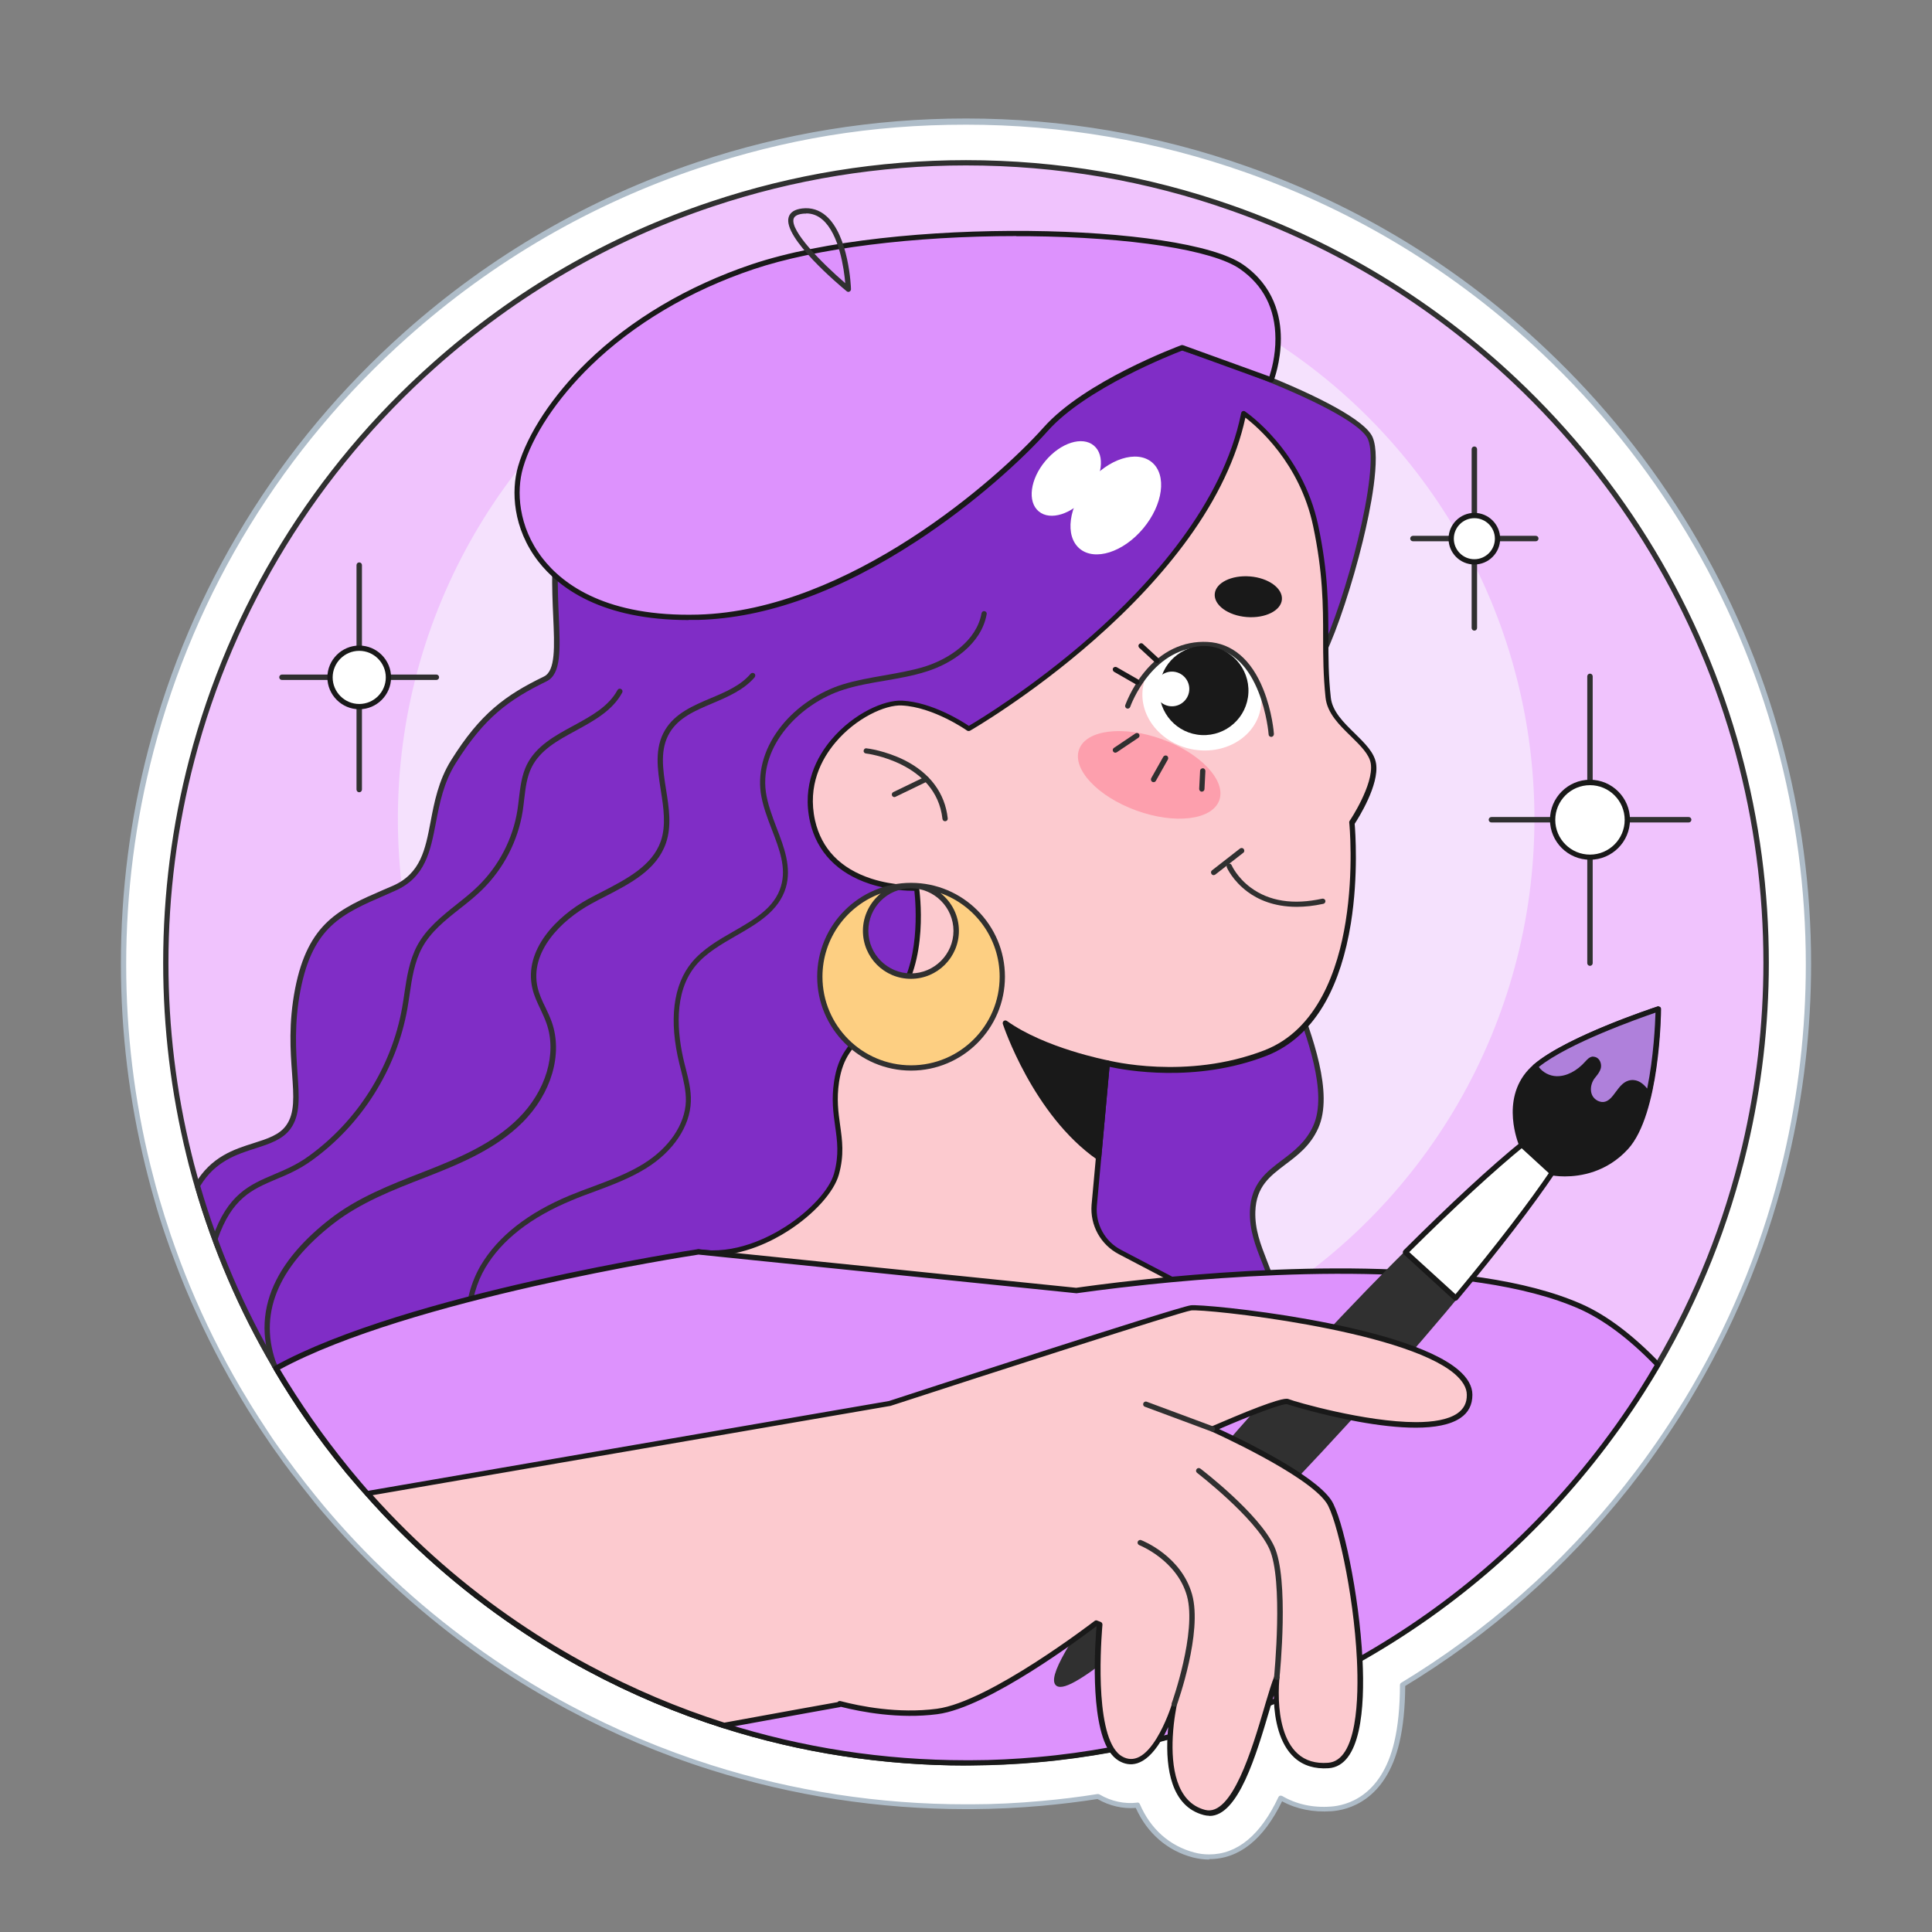 <svg xmlns="http://www.w3.org/2000/svg" id="Layer_1" data-name="Layer 1" viewBox="0 0 128 128"><rect x="0" y="0" width="128" height="128" fill="#808080" stroke="none"/><defs><style> .cls-1 { fill: #fdc0d0; } .cls-2 { fill: #af80db; } .cls-3 { fill: #fd9fad; } .cls-4 { fill: #f0c3fd; } .cls-5 { fill: #fdcf82; } .cls-6 { fill: #f5e1fd; } .cls-7 { fill: #303030; } .cls-8 { fill: #fccacf; } .cls-9 { fill: #fff; } .cls-10 { fill: #aebcc8; } .cls-11 { fill: #802dc6; } .cls-12 { fill: #191919; } .cls-13 { fill: #dd92fd; } </style></defs><g><path class="cls-9" d="M117.86,49.18c-2.69-9.88-8.06-18.83-15.55-25.9-5.71-5.39-12.34-9.45-19.71-12.05-5.96-2.11-12.22-3.18-18.6-3.18s-12.04.97-17.75,2.88c-7.16,2.4-13.67,6.18-19.34,11.22-8.28,7.36-14.12,16.89-16.91,27.54-1.2,4.6-1.82,9.37-1.82,14.17,0,4.52.54,9.02,1.61,13.37.11.44.23.9.36,1.39.07.25.14.5.21.75.24.82.5,1.65.77,2.46.2.58.42,1.2.65,1.81.2.53.41,1.07.63,1.59.96,2.32,2.09,4.58,3.35,6.74l.02.03c.03.06.07.11.1.17.02.03.03.06.05.08l.03.05c.13.21.28.47.43.72.04.07.08.13.12.2l.08.13c.12.19.24.38.36.57.06.09.11.18.17.26l.15.23c.09.14.18.27.27.4.07.11.14.21.22.32l.16.24c.08.11.15.22.23.33.09.13.18.26.27.38l.16.22c.07.09.13.18.2.28.11.15.21.29.32.44l.15.2c.06.08.11.15.17.23.13.17.26.34.39.51l.13.17c.04.06.09.12.13.17.22.28.45.57.67.84.07.09.15.18.22.27,0,0,0,0,0,0,.25.3.48.58.71.85.18.21.36.41.54.62,3.09,3.49,6.62,6.58,10.48,9.2,1.61,1.09,3.28,2.1,4.96,3,3.01,1.62,6.19,2.96,9.43,3.99,5.45,1.73,11.13,2.6,16.89,2.6.12,0,.24,0,.35,0,1.55,0,3.11-.08,4.66-.22,1.24-.11,2.5-.27,3.74-.46.01,0,.03.02.04.03.72.42,1.62.66,2.57.56.72,1.69,2.03,2.86,3.71,3.3.34.09.69.13,1.03.13,1.94,0,3.53-1.31,4.75-3.9.96.56,2.09.81,3.33.73,1.02-.07,3.48-.64,4.36-4.44.24-1.04.37-2.32.38-3.79.34-.2.67-.41,1-.62,5.64-3.58,10.56-8.12,14.62-13.48.31-.41.63-.84.94-1.28.6-.84,1.17-1.69,1.7-2.52.38-.6.75-1.21,1.1-1.81,2.77-4.75,4.81-9.86,6.06-15.2.99-4.18,1.49-8.5,1.49-12.84,0-4.98-.66-9.93-1.95-14.69Z"></path><path class="cls-10" d="M80.11,123.2c-.36,0-.72-.05-1.08-.14-1.69-.44-3.03-1.61-3.78-3.28-.87.07-1.76-.14-2.54-.59-1.23.19-2.47.34-3.69.45-1.55.14-3.12.21-4.67.22-.11,0-.23,0-.35,0-5.78,0-11.48-.88-16.95-2.61-3.26-1.03-6.44-2.38-9.46-4-1.69-.91-3.37-1.92-4.98-3.01-3.87-2.62-7.4-5.73-10.51-9.23-.18-.21-.36-.41-.54-.62-.24-.27-.47-.55-.72-.85h0c-.07-.1-.15-.19-.22-.28-.22-.27-.45-.56-.67-.84-.05-.06-.09-.12-.14-.18l-.13-.17c-.13-.17-.26-.34-.4-.51-.06-.08-.12-.16-.17-.23l-.15-.2c-.11-.14-.22-.29-.32-.44-.07-.09-.13-.18-.2-.28l-.16-.22c-.09-.13-.18-.26-.27-.38-.08-.11-.15-.22-.23-.34l-.16-.24c-.07-.11-.14-.21-.22-.32-.09-.13-.18-.27-.27-.41l-.15-.23c-.06-.09-.11-.18-.17-.26-.12-.19-.24-.38-.36-.57l-.08-.13c-.04-.07-.08-.13-.12-.2-.15-.25-.31-.5-.43-.72l-.03-.05s-.03-.06-.05-.09c-.03-.05-.07-.11-.1-.17l-.02-.03c-1.26-2.16-2.39-4.44-3.36-6.76-.22-.53-.43-1.06-.63-1.6-.24-.62-.46-1.23-.66-1.82-.28-.81-.54-1.64-.77-2.47-.07-.25-.14-.5-.21-.75-.13-.49-.25-.95-.36-1.4-1.07-4.36-1.62-8.87-1.62-13.41,0-4.81.61-9.59,1.82-14.21,2.8-10.69,8.66-20.24,16.97-27.63,5.69-5.06,12.21-8.85,19.4-11.26,5.72-1.92,11.71-2.89,17.8-2.89,6.4,0,12.68,1.07,18.66,3.19,7.39,2.61,14.04,6.68,19.77,12.09,7.51,7.09,12.9,16.07,15.6,25.98h0c1.3,4.78,1.96,9.74,1.96,14.74,0,4.35-.5,8.68-1.49,12.88-1.26,5.36-3.31,10.49-6.08,15.25-.35.61-.72,1.22-1.1,1.82-.53.83-1.1,1.68-1.7,2.53-.31.44-.63.87-.94,1.28-4.07,5.38-9,9.93-14.66,13.52-.3.19-.61.38-.92.57-.01,1.45-.14,2.7-.38,3.73-.91,3.91-3.46,4.5-4.52,4.57-1.2.08-2.3-.14-3.26-.66-1.23,2.54-2.86,3.83-4.82,3.83ZM75.36,119.42c.07,0,.13.04.16.11.7,1.64,1.97,2.77,3.6,3.2.32.09.66.13.99.13,1.86,0,3.41-1.28,4.59-3.8.02-.04.06-.08.11-.09.05-.01.1,0,.14.02.94.55,2.03.79,3.23.7.98-.07,3.34-.62,4.2-4.3.24-1.03.37-2.29.37-3.75,0-.06.03-.12.08-.15.33-.2.67-.41,1-.62,5.62-3.57,10.53-8.09,14.57-13.44.31-.41.63-.84.93-1.27.6-.84,1.17-1.69,1.69-2.51.38-.59.75-1.2,1.1-1.8,2.76-4.73,4.79-9.83,6.04-15.15.98-4.17,1.48-8.48,1.48-12.8,0-4.97-.66-9.9-1.95-14.65h0c-2.68-9.85-8.04-18.77-15.5-25.81-5.69-5.38-12.3-9.42-19.64-12.01-5.95-2.1-12.19-3.17-18.55-3.17s-12,.97-17.69,2.87c-7.14,2.39-13.63,6.16-19.28,11.19-8.25,7.34-14.08,16.83-16.86,27.46-1.2,4.59-1.81,9.34-1.81,14.12,0,4.51.54,8.99,1.61,13.33.11.44.23.9.36,1.39.07.25.14.5.21.75.24.82.5,1.64.77,2.45.2.58.42,1.19.65,1.81.2.53.41,1.06.63,1.59.96,2.31,2.08,4.57,3.34,6.72l.02.03c.03.06.07.11.1.17.02.03.03.06.05.08l.03.05c.13.21.28.47.43.72.04.07.08.13.12.19l.08.13c.12.19.24.38.36.57.06.09.11.17.17.26l.15.23c.09.13.18.27.26.4.07.11.14.21.21.32l.16.24c.08.11.15.22.23.33.09.13.18.25.27.38l.16.22c.07.09.13.18.2.27.11.15.21.29.32.43l.15.2c.06.08.11.15.17.23.13.17.26.34.39.51l.13.17c.04.06.09.12.13.17.22.28.45.56.67.84.07.09.15.18.22.27h0c.24.3.48.58.71.85.18.21.36.41.54.62,3.08,3.48,6.6,6.56,10.44,9.17,1.6,1.09,3.27,2.09,4.95,2.99,3,1.61,6.17,2.95,9.4,3.97,5.43,1.72,11.09,2.59,16.84,2.59.12,0,.24,0,.35,0,1.54,0,3.11-.08,4.64-.22,1.24-.11,2.49-.26,3.73-.46.04,0,.08,0,.12.02l.04.02c.75.44,1.63.63,2.46.53,0,0,.01,0,.02,0Z"></path></g><g><path class="cls-4" d="M117.01,63.79c0,4.2-.49,8.28-1.41,12.19-1.21,5.14-3.17,9.99-5.76,14.43-.34.58-.69,1.15-1.04,1.72-.52.81-1.05,1.61-1.61,2.4-.29.41-.59.81-.89,1.21-4.37,5.77-9.89,10.62-16.22,14.21-.54.31-1.09.6-1.64.89-1.26.66-2.56,1.27-3.88,1.82-.18.07-.36.15-.53.22-2.1.86-4.27,1.58-6.5,2.17-.25.07-.51.13-.76.19-1.03.26-2.08.48-3.13.67-1.6.29-3.22.51-4.86.66-1.46.13-2.93.2-4.42.21-.11,0-.22,0-.33,0-5.59,0-10.98-.87-16.04-2.47-3.12-.99-6.12-2.26-8.96-3.78-1.62-.87-3.2-1.82-4.71-2.85-3.67-2.49-7.01-5.43-9.95-8.74-.17-.19-.34-.39-.52-.59-.23-.27-.46-.54-.68-.81-.07-.09-.14-.17-.21-.26-1.7-2.08-3.25-4.3-4.62-6.63-.04-.06-.07-.12-.11-.18-2.17-3.72-3.91-7.73-5.13-11.96-.07-.24-.14-.47-.2-.71-.12-.44-.23-.88-.34-1.32-1-4.07-1.53-8.33-1.53-12.71,0-4.65.6-9.16,1.72-13.46,2.69-10.26,8.37-19.31,16.06-26.16,5.28-4.7,11.51-8.36,18.37-10.66,5.29-1.77,10.96-2.74,16.85-2.74,6.19,0,12.14,1.06,17.67,3.02,7.04,2.49,13.4,6.42,18.71,11.44,6.98,6.59,12.17,15.06,14.77,24.59,1.21,4.45,1.86,9.12,1.86,13.96Z"></path><path class="cls-7" d="M64,116.97c-5.49,0-10.91-.83-16.1-2.48-3.09-.98-6.12-2.26-8.99-3.8-1.61-.86-3.2-1.82-4.73-2.86-3.67-2.49-7.03-5.44-9.98-8.77-.17-.2-.35-.39-.52-.59-.22-.26-.45-.52-.69-.81-.07-.09-.14-.17-.21-.26-1.71-2.09-3.27-4.33-4.64-6.65-.03-.05-.06-.1-.09-.16v-.02c-2.22-3.77-3.95-7.81-5.16-12-.07-.24-.14-.47-.2-.71-.13-.47-.24-.9-.34-1.32-1.02-4.15-1.54-8.43-1.54-12.75,0-4.57.58-9.11,1.73-13.5,2.66-10.15,8.23-19.23,16.12-26.24,5.4-4.81,11.6-8.41,18.43-10.69,5.44-1.82,11.12-2.75,16.91-2.75,6.08,0,12.04,1.02,17.73,3.03,7.02,2.48,13.34,6.34,18.78,11.48,7.13,6.73,12.26,15.26,14.82,24.67,1.24,4.54,1.86,9.25,1.86,14,0,4.13-.48,8.25-1.42,12.23-1.2,5.09-3.14,9.96-5.77,14.48-.34.58-.69,1.16-1.05,1.72-.5.79-1.05,1.6-1.62,2.4-.3.42-.6.82-.89,1.21-4.43,5.85-9.9,10.65-16.28,14.26-.56.31-1.11.62-1.65.9-1.27.66-2.58,1.28-3.89,1.83-.18.07-.36.15-.54.22-2.11.86-4.3,1.59-6.52,2.18-.25.07-.51.13-.77.2-1.03.25-2.09.48-3.14.68-1.61.29-3.25.52-4.88.66-1.47.13-2.96.2-4.44.21-.11,0-.22,0-.33,0ZM64,10.96c-5.75,0-11.4.92-16.8,2.73-6.78,2.27-12.94,5.85-18.31,10.62-7.83,6.97-13.37,15.98-16.01,26.07-1.14,4.36-1.72,8.87-1.72,13.41,0,4.28.51,8.54,1.53,12.66.1.42.21.85.34,1.31.06.24.13.47.2.71,1.2,4.16,2.92,8.17,5.11,11.92v.02c.04.05.07.1.1.15,1.36,2.31,2.91,4.54,4.61,6.61.07.09.14.17.21.26.24.29.46.55.68.81.17.2.34.39.51.59,2.93,3.3,6.27,6.23,9.92,8.71,1.52,1.03,3.1,1.99,4.7,2.84,2.85,1.53,5.86,2.8,8.93,3.77,5.15,1.63,10.53,2.46,15.99,2.46.11,0,.22,0,.33,0,1.46,0,2.95-.08,4.41-.21,1.62-.14,3.25-.37,4.84-.66,1.05-.19,2.1-.42,3.12-.67.25-.06.51-.13.76-.19,2.2-.58,4.38-1.31,6.48-2.16.18-.07.36-.15.53-.22,1.3-.55,2.6-1.16,3.87-1.82.53-.28,1.09-.58,1.64-.89,6.33-3.58,11.77-8.35,16.17-14.16.29-.39.59-.79.89-1.21.57-.8,1.11-1.6,1.61-2.39.36-.56.71-1.14,1.04-1.71,2.62-4.49,4.55-9.33,5.74-14.38.93-3.96,1.41-8.05,1.41-12.15,0-4.72-.62-9.4-1.85-13.91-2.54-9.35-7.63-17.82-14.72-24.51-5.4-5.1-11.68-8.94-18.65-11.4-5.64-2-11.57-3.01-17.61-3.01Z"></path></g><circle class="cls-6" cx="64.01" cy="54.25" r="37.65"></circle><g><path class="cls-11" d="M87.67,43.19c-1.48,3.01-3.17,19.3-2.27,21.79.9,2.49,2.94,7.1,1.76,9.67-1.18,2.57-4.07,2.53-4.18,5.56-.11,3.03,2.46,4.69,1.59,9.67-.66,3.76-41.44,6.53-61.44,7.66-.07-.09-.14-.17-.21-.26-1.75-2.14-3.33-4.41-4.73-6.81-2.17-3.72-3.91-7.73-5.13-11.96,1.77-3,4.86-2.25,6.03-3.87,1.21-1.68-.27-4.52.62-9.12.9-4.6,3.16-5.28,6.39-6.7,3.23-1.42,1.91-5.16,3.92-8.38,2.01-3.22,3.74-4.35,6.09-5.5,2.35-1.14-2.11-10.59,4.43-17.38,6.54-6.79,20.96-8.14,33.31-5.76,4.48.86,16.02,5.05,16.94,7.19.91,2.14-1.63,11.17-3.11,14.18Z"></path><path class="cls-7" d="M23.14,97.73c-.05,0-.1-.02-.14-.06-.07-.09-.14-.17-.21-.26-1.75-2.14-3.35-4.44-4.74-6.83-2.2-3.77-3.94-7.81-5.15-12-.01-.05,0-.1.02-.14,1.07-1.81,2.57-2.29,3.9-2.71.91-.29,1.69-.54,2.14-1.17.58-.81.5-1.91.39-3.44-.11-1.48-.24-3.33.2-5.61.86-4.39,2.95-5.3,5.86-6.56.21-.09.41-.18.63-.27,1.83-.81,2.14-2.4,2.49-4.25.24-1.27.52-2.72,1.35-4.05,1.94-3.11,3.6-4.32,6.16-5.56.77-.38.7-1.97.61-4-.16-3.6-.39-9.03,3.76-13.35,3.09-3.21,8.13-5.41,14.58-6.37,5.82-.87,12.53-.67,18.89.57,4.26.82,16.09,5.01,17.06,7.3.57,1.33-.16,4.88-.65,6.88-.69,2.84-1.71,5.91-2.46,7.45-.65,1.33-1.46,5.77-2.01,11.03-.55,5.26-.65,9.53-.25,10.62.11.3.24.64.37,1,.97,2.58,2.45,6.48,1.39,8.81-.52,1.15-1.36,1.78-2.17,2.39-1.04.79-1.93,1.46-1.99,3.11-.04,1.19.35,2.19.76,3.24.63,1.61,1.35,3.44.82,6.45-.11.62-.97,1.58-7.2,2.77-3.89.74-9.41,1.48-16.42,2.19-12.65,1.29-27.63,2.26-37.98,2.85,0,0,0,0,0,0ZM13.26,78.55c1.2,4.14,2.91,8.12,5.09,11.85,1.39,2.38,2.97,4.66,4.71,6.79.05.06.1.13.15.19,10.34-.59,25.27-1.56,37.88-2.84,19.93-2.03,23.16-3.8,23.31-4.67.51-2.92-.19-4.7-.8-6.26-.43-1.09-.83-2.12-.79-3.38.07-1.81,1.07-2.57,2.13-3.37.77-.58,1.57-1.19,2.06-2.26,1-2.19-.44-6.01-1.39-8.54-.14-.36-.26-.7-.37-1-.51-1.41-.19-6.69.24-10.78.43-4.09,1.22-9.46,2.04-11.15h0c1.53-3.11,3.98-11.98,3.11-14.03-.38-.9-2.95-2.35-7.03-3.98-3.48-1.39-7.5-2.67-9.77-3.11-6.33-1.22-13-1.42-18.77-.56-6.37.95-11.34,3.12-14.37,6.27-4.05,4.21-3.82,9.56-3.67,13.09.1,2.24.17,3.85-.81,4.33-2.5,1.22-4.12,2.39-6.02,5.43-.8,1.28-1.06,2.63-1.31,3.93-.36,1.87-.69,3.63-2.69,4.51-.21.09-.42.19-.63.28-2.91,1.26-4.83,2.1-5.65,6.3-.43,2.23-.3,4.05-.2,5.52.11,1.54.2,2.76-.46,3.67-.52.72-1.39,1-2.32,1.3-1.25.4-2.67.85-3.66,2.49Z"></path></g><path class="cls-7" d="M32.25,91.11s-.1-.02-.13-.06c-.8-.94-1.23-2.16-1.25-3.53-.02-1.28.34-2.59.99-3.7,1.14-1.91,3.12-3.47,5.89-4.62.5-.21,1.01-.4,1.51-.58,1.15-.43,2.33-.87,3.38-1.52,1.7-1.06,2.74-2.6,2.8-4.12.02-.71-.16-1.42-.33-2.11-.03-.12-.06-.23-.09-.35-.72-2.92-.43-5.27.83-6.78.73-.87,1.76-1.47,2.76-2.04,1.39-.8,2.71-1.56,3.13-2.98.37-1.23-.1-2.45-.6-3.75-.31-.8-.62-1.62-.74-2.46-.2-1.51.29-3.08,1.39-4.44,1-1.24,2.47-2.23,4.02-2.72.9-.28,1.84-.44,2.75-.6.9-.16,1.84-.32,2.72-.59,1.6-.51,3.42-1.7,3.75-3.53.02-.1.11-.16.2-.14.1.02.16.11.14.2-.35,1.98-2.29,3.27-3.99,3.8-.9.29-1.85.45-2.77.61-.9.15-1.83.31-2.71.59-2.86.9-5.58,3.68-5.16,6.77.11.8.42,1.61.71,2.38.5,1.29,1.01,2.63.61,3.98-.47,1.55-1.9,2.38-3.3,3.18-.97.56-1.98,1.14-2.66,1.96-1.5,1.8-1.24,4.51-.76,6.47.03.12.06.23.09.35.18.71.37,1.45.34,2.21-.06,1.64-1.16,3.29-2.96,4.41-1.08.67-2.28,1.12-3.44,1.55-.49.18-1.01.37-1.5.58-2.7,1.12-4.63,2.62-5.72,4.47-1.14,1.92-1.43,4.88.22,6.82.06.07.05.18-.02.25-.03.03-.07.04-.11.04Z"></path><path class="cls-7" d="M18.19,90.67c-.07,0-.14-.04-.16-.11-.76-1.97-.66-3.92.29-5.78.71-1.39,1.91-2.75,3.56-4.03,1.81-1.41,4-2.26,6.1-3.08l.28-.11c2.17-.85,4.42-1.81,6.08-3.46,1.83-1.82,2.57-4.29,1.87-6.29-.11-.32-.26-.63-.4-.94-.21-.44-.43-.9-.54-1.39-.59-2.55,1.63-4.78,3.7-5.92.31-.17.63-.33.94-.49,1.62-.84,3.3-1.71,3.87-3.34.36-1.05.18-2.23,0-3.37-.22-1.38-.44-2.8.29-4.01.66-1.09,1.85-1.6,3.01-2.09.98-.41,1.99-.84,2.65-1.62.06-.07.17-.08.25-.02.07.06.08.17.02.25-.72.84-1.77,1.29-2.78,1.72-1.16.49-2.25.95-2.85,1.95-.66,1.1-.46,2.4-.24,3.78.19,1.19.38,2.41-.01,3.54-.61,1.77-2.35,2.67-4.04,3.54-.31.16-.63.32-.93.49-1.97,1.08-4.08,3.18-3.53,5.54.11.46.3.88.52,1.32.15.31.3.64.42.97.74,2.13-.03,4.74-1.96,6.66-1.71,1.7-4,2.68-6.2,3.54l-.28.11c-2.09.81-4.24,1.65-6.02,3.03-3.76,2.92-5.02,6.09-3.74,9.41.03.09-.01.19-.1.23-.02,0-.04.01-.06.01Z"></path><path class="cls-7" d="M14.25,82.24s-.04,0-.06,0c-.09-.03-.14-.13-.11-.22.99-2.91,2.49-3.54,4.07-4.21.73-.31,1.49-.63,2.27-1.19,3.25-2.33,5.52-5.92,6.22-9.85.06-.31.1-.63.15-.95.16-1.08.33-2.2.86-3.19.61-1.12,1.62-1.93,2.6-2.71.49-.39,1-.79,1.44-1.23,1.37-1.34,2.29-3.12,2.59-5.01.04-.26.07-.52.1-.78.09-.75.18-1.53.52-2.23.62-1.25,1.87-1.93,3.09-2.59,1.19-.65,2.32-1.26,2.92-2.36.05-.09.15-.12.24-.07.09.05.12.15.07.24-.64,1.19-1.87,1.86-3.06,2.51-1.22.66-2.37,1.29-2.94,2.44-.32.64-.4,1.36-.49,2.11-.03.26-.06.53-.1.79-.31,1.97-1.27,3.82-2.69,5.21-.46.45-.97.86-1.47,1.25-1,.79-1.94,1.54-2.51,2.6-.5.93-.67,2.02-.82,3.07-.05.31-.09.64-.15.96-.72,4.03-3.04,7.7-6.37,10.08-.81.58-1.58.91-2.33,1.22-1.58.67-2.94,1.25-3.88,4-.02.07-.09.12-.17.12Z"></path><g><path class="cls-7" d="M23.8,52.49c-.1,0-.18-.08-.18-.18v-14.87c0-.1.08-.18.18-.18s.18.08.18.18v14.87c0,.1-.08.18-.18.18Z"></path><path class="cls-7" d="M28.91,45.05h-10.23c-.1,0-.18-.08-.18-.18s.08-.18.18-.18h10.23c.1,0,.18.08.18.18s-.08.18-.18.18Z"></path><g><path class="cls-9" d="M25.73,44.88c0-1.07-.87-1.93-1.93-1.93s-1.93.87-1.93,1.93.87,1.93,1.93,1.93,1.93-.87,1.93-1.93Z"></path><path class="cls-12" d="M23.8,46.99c-1.16,0-2.11-.95-2.11-2.11s.95-2.11,2.11-2.11,2.11.95,2.11,2.11-.95,2.11-2.11,2.11ZM23.8,43.12c-.97,0-1.76.79-1.76,1.76s.79,1.76,1.76,1.76,1.76-.79,1.76-1.76-.79-1.76-1.76-1.76Z"></path></g></g><g><path class="cls-7" d="M97.68,41.78c-.1,0-.18-.08-.18-.18v-11.84c0-.1.08-.18.18-.18s.18.08.18.18v11.84c0,.1-.08.18-.18.18Z"></path><path class="cls-7" d="M101.75,35.86h-8.14c-.1,0-.18-.08-.18-.18s.08-.18.18-.18h8.14c.1,0,.18.08.18.18s-.08.18-.18.18Z"></path><g><path class="cls-9" d="M99.22,35.69c0-.85-.69-1.54-1.54-1.54s-1.54.69-1.54,1.54.69,1.54,1.54,1.54,1.54-.69,1.54-1.54Z"></path><path class="cls-12" d="M97.68,37.4c-.95,0-1.71-.77-1.71-1.71s.77-1.71,1.71-1.71,1.71.77,1.71,1.71-.77,1.71-1.71,1.71ZM97.68,34.33c-.75,0-1.36.61-1.36,1.36s.61,1.36,1.36,1.36,1.36-.61,1.36-1.36-.61-1.36-1.36-1.36Z"></path></g></g><g><path class="cls-7" d="M105.34,63.99c-.1,0-.18-.08-.18-.18v-19c0-.1.08-.18.18-.18s.18.08.18.18v19c0,.1-.08.18-.18.18Z"></path><path class="cls-7" d="M111.88,54.49h-13.07c-.1,0-.18-.08-.18-.18s.08-.18.18-.18h13.07c.1,0,.18.08.18.18s-.08.18-.18.18Z"></path><g><circle class="cls-9" cx="105.34" cy="54.31" r="2.47"></circle><path class="cls-12" d="M105.34,56.96c-1.46,0-2.65-1.19-2.65-2.65s1.19-2.65,2.65-2.65,2.65,1.19,2.65,2.65-1.19,2.65-2.65,2.65ZM105.34,52.02c-1.27,0-2.3,1.03-2.3,2.3s1.03,2.3,2.3,2.3,2.3-1.03,2.3-2.3-1.03-2.3-2.3-2.3Z"></path></g></g><g><g><g><path class="cls-8" d="M89.58,54.5s1.26,12.54-5.73,15.26c-5.3,2.06-10.49.67-10.49.67l-.86,9.41c-.11,1.28.56,2.5,1.7,3.1l3.36,1.76s2.95,7.56-3.18,10.88c-6.13,3.32-28.13-12.64-28.13-12.64h0c4.03.62,8.58-2.98,9.17-5.17.64-2.37-.38-3.6,0-6.11.38-2.5,1.64-2.76,3.82-5.35,2.19-2.59,1.47-7.48,1.47-7.48,0,0-5.83.28-6.89-4.42-1.07-4.71,3.75-7.95,5.93-7.83,2.17.11,4.43,1.71,4.43,1.71,0,0,15.86-9.09,18.22-20.89,0,0,3.73,2.46,4.78,7.46,1.05,4.99.43,7.56.82,11.36.19,1.83,2.78,2.92,3,4.38.22,1.46-1.42,3.9-1.42,3.9Z"></path><path class="cls-12" d="M72.25,96.21c-3.04,0-7.84-1.86-14.31-5.55-6.2-3.54-11.72-7.53-11.78-7.57-.05-.03-.07-.09-.07-.15s.03-.11.08-.14c.04-.02.08-.03.12-.03,2.38.37,4.63-.78,5.75-1.5,1.64-1.05,2.93-2.47,3.22-3.53.34-1.23.21-2.15.07-3.13-.12-.87-.25-1.77-.07-2.96.27-1.78.99-2.48,2.09-3.56.51-.5,1.09-1.07,1.78-1.88,1.9-2.25,1.54-6.35,1.45-7.19-.43,0-1.64-.03-2.95-.46-2.14-.7-3.51-2.12-3.96-4.1-.56-2.47.46-4.34,1.42-5.47,1.48-1.75,3.52-2.63,4.68-2.57,1.97.1,3.97,1.37,4.42,1.67.63-.37,4.27-2.57,8.11-5.95,3.86-3.4,8.72-8.72,9.93-14.77.01-.06.05-.11.1-.13.05-.02.12-.02.16.02.04.03,3.8,2.56,4.85,7.57.66,3.12.66,5.3.67,7.41,0,1.31,0,2.54.16,3.98.1.91.85,1.65,1.58,2.36.67.66,1.31,1.28,1.42,2.02.21,1.41-1.17,3.6-1.42,3.98.04.46.26,3.4-.25,6.59-.33,2.04-.89,3.78-1.66,5.17-.98,1.76-2.3,2.97-3.93,3.61-4.71,1.83-9.39.95-10.4.73l-.84,9.21c-.1,1.21.53,2.36,1.61,2.92l3.36,1.76s.07.05.08.09c.03.08.75,1.95.72,4.26-.04,3.08-1.41,5.45-3.98,6.84-.59.32-1.33.48-2.22.48ZM46.9,83.17c3.39,2.4,21.97,15.19,27.41,12.25,2.48-1.34,3.76-3.54,3.79-6.53.02-2.02-.55-3.73-.68-4.07l-3.3-1.73c-1.2-.63-1.91-1.91-1.8-3.27l.86-9.41c0-.05.03-.1.07-.13.04-.03.1-.04.15-.03.05.01,5.2,1.34,10.38-.67,3.53-1.37,4.87-5.38,5.37-8.51.55-3.41.25-6.53.24-6.57,0-.04,0-.08.03-.12.02-.02,1.6-2.4,1.4-3.78-.09-.62-.69-1.2-1.32-1.82-.77-.75-1.57-1.53-1.68-2.57-.15-1.45-.16-2.69-.16-4.01,0-2.09-.01-4.25-.66-7.34-.88-4.18-3.69-6.58-4.49-7.19-.57,2.63-1.85,5.34-3.81,8.04-1.62,2.23-3.69,4.47-6.18,6.66-4.22,3.72-8.21,6.02-8.25,6.04-.06.03-.13.03-.19,0-.02-.02-2.24-1.57-4.33-1.67-1.1-.06-3.05.84-4.4,2.45-.91,1.08-1.87,2.84-1.35,5.17.43,1.88,1.68,3.18,3.72,3.85,1.54.5,2.98.44,2.99.44.09,0,.17.06.18.15.03.2.71,5-1.51,7.62-.69.82-1.28,1.4-1.8,1.9-1.08,1.06-1.73,1.7-1.99,3.36-.17,1.14-.05,2.01.07,2.86.14,1.01.28,1.97-.08,3.27-.32,1.16-1.64,2.63-3.37,3.74-1.01.65-2.9,1.63-5.01,1.63-.11,0-.22,0-.33,0Z"></path></g><path class="cls-7" d="M62.61,54.41c-.09,0-.16-.07-.17-.16-.42-3.75-5.03-4.33-5.07-4.33-.1-.01-.17-.1-.15-.19.01-.1.1-.17.19-.15.05,0,1.24.15,2.51.78,1.69.85,2.69,2.19,2.87,3.86.01.1-.06.18-.16.19,0,0-.01,0-.02,0Z"></path><path class="cls-7" d="M59.26,52.81c-.07,0-.13-.04-.16-.1-.04-.09,0-.19.08-.23l2.11-1.02c.09-.04.19,0,.23.08.04.09,0,.19-.08.23l-2.11,1.02s-.05.02-.08.02Z"></path></g><ellipse class="cls-3" cx="76.14" cy="51.33" rx="2.51" ry="4.94" transform="translate(1.86 105.33) rotate(-70)"></ellipse><g><path class="cls-13" d="M109.84,90.42c-.34.58-.69,1.15-1.04,1.72-.52.81-1.05,1.61-1.61,2.4-.29.41-.59.81-.89,1.21-4.37,5.77-9.89,10.62-16.22,14.21-.54.31-1.09.6-1.64.89-1.26.66-2.56,1.27-3.88,1.82-.18.07-.36.15-.53.22-2.1.86-4.27,1.58-6.5,2.17-.25.07-.51.13-.76.19-1.03.26-2.08.48-3.13.67-1.6.29-3.22.51-4.86.66-1.46.13-2.93.2-4.42.21-.11,0-.22,0-.33,0-5.59,0-10.98-.87-16.04-2.47-3.12-.99-6.12-2.26-8.96-3.78-1.62-.87-3.2-1.82-4.71-2.85-3.67-2.49-7.01-5.43-9.95-8.74-.17-.19-.34-.39-.52-.59-.23-.27-.46-.54-.68-.81-.07-.09-.14-.17-.21-.26-1.7-2.08-3.25-4.3-4.62-6.63,8.75-4.83,27.98-7.72,27.98-7.72l25.04,2.57s1.87-.28,4.78-.58c7.33-.76,21.26-1.62,28.64,1.65,1.74.77,3.45,2.12,5.11,3.84Z"></path><path class="cls-12" d="M64,116.97c-5.49,0-10.91-.83-16.1-2.48-3.09-.98-6.12-2.26-8.99-3.8-1.61-.86-3.2-1.82-4.73-2.86-3.67-2.49-7.03-5.44-9.98-8.77-.17-.2-.35-.39-.52-.59-.22-.26-.45-.52-.69-.81-.07-.09-.14-.17-.21-.26-1.71-2.09-3.27-4.33-4.64-6.65-.02-.04-.03-.09-.02-.14.01-.05.04-.08.08-.11,8.67-4.79,27.84-7.71,28.04-7.74.01,0,.03,0,.04,0l25.02,2.56c.22-.03,2.05-.3,4.76-.58,7.56-.78,21.35-1.61,28.73,1.66,1.65.73,3.39,2.04,5.16,3.88.05.06.06.14.03.21-.34.58-.69,1.16-1.05,1.72-.5.79-1.05,1.6-1.62,2.4-.3.42-.6.82-.89,1.21-4.43,5.85-9.9,10.65-16.28,14.26-.56.31-1.11.62-1.65.9-1.27.66-2.58,1.28-3.89,1.83-.18.07-.36.15-.54.22-2.11.86-4.3,1.59-6.52,2.18-.25.07-.51.13-.77.2-1.03.25-2.09.48-3.14.68-1.61.29-3.25.52-4.88.66-1.47.13-2.96.2-4.44.21-.11,0-.22,0-.33,0ZM18.55,90.73c1.34,2.25,2.86,4.42,4.51,6.45.07.09.14.17.21.26.24.29.46.55.68.81.17.2.34.39.51.59,2.93,3.3,6.27,6.23,9.92,8.71,1.52,1.03,3.1,1.99,4.7,2.84,2.85,1.53,5.86,2.8,8.93,3.77,5.15,1.63,10.53,2.46,15.99,2.46.11,0,.22,0,.33,0,1.46,0,2.95-.08,4.41-.21,1.62-.14,3.25-.37,4.84-.66,1.05-.19,2.1-.42,3.12-.67.25-.06.51-.13.76-.19,2.2-.58,4.38-1.31,6.48-2.16.18-.07.36-.15.53-.22,1.3-.55,2.6-1.16,3.87-1.82.53-.28,1.09-.58,1.64-.89,6.33-3.58,11.77-8.35,16.17-14.16.29-.39.59-.79.89-1.21.57-.8,1.11-1.6,1.61-2.39.33-.53.66-1.06.97-1.6-1.71-1.76-3.38-3-4.96-3.71-7.3-3.24-21.02-2.41-28.55-1.63-2.87.3-4.75.58-4.77.58-.01,0-.03,0-.04,0l-25.02-2.56c-.74.11-19.18,2.97-27.74,7.61Z"></path></g><path class="cls-12" d="M84.93,39.72c.06-.74-.88-1.43-2.11-1.53-1.23-.1-2.28.42-2.34,1.16-.06.74.88,1.43,2.11,1.53,1.23.1,2.28-.42,2.34-1.16Z"></path><g><path class="cls-12" d="M73.36,70.43s-4.16-.78-6.75-2.64c0,0,1.92,5.93,6.18,8.9l.57-6.26Z"></path><path class="cls-12" d="M72.79,76.86s-.07-.01-.1-.03c-4.26-2.97-6.23-8.93-6.25-8.99-.02-.07,0-.15.06-.2.06-.04.14-.05.21,0,2.53,1.81,6.64,2.6,6.68,2.61.09.02.15.1.14.19l-.57,6.26c0,.06-.04.12-.1.14-.02.01-.05.02-.07.02ZM66.96,68.24c.56,1.45,2.39,5.69,5.68,8.13l.53-5.79c-.74-.15-3.89-.86-6.21-2.33Z"></path></g><path class="cls-7" d="M85.91,60.08c-1.53,0-2.59-.5-3.26-1-.98-.73-1.36-1.58-1.37-1.62-.04-.09,0-.19.09-.23.09-.04.19,0,.23.09,0,.01.36.82,1.27,1.49,1.22.9,2.81,1.15,4.73.73.09-.02.19.04.21.13.02.09-.04.19-.13.21-.65.14-1.23.2-1.76.2Z"></path><path class="cls-7" d="M80.41,57.98c-.05,0-.1-.02-.14-.07-.06-.08-.05-.19.03-.25l1.85-1.44c.08-.06.19-.05.25.03.06.08.05.19-.03.25l-1.85,1.44s-.07.04-.11.04Z"></path><g><path class="cls-5" d="M60.36,58.66c-3.34,0-6.05,2.71-6.05,6.05s2.71,6.05,6.05,6.05,6.05-2.71,6.05-6.05-2.71-6.05-6.05-6.05ZM60.35,64.67c-1.66,0-3-1.34-3-3s1.34-3,3-3,3,1.34,3,3-1.34,3-3,3Z"></path><path class="cls-7" d="M60.36,70.93c-3.43,0-6.22-2.79-6.22-6.22s2.79-6.22,6.22-6.22,6.22,2.79,6.22,6.22-2.79,6.22-6.22,6.22ZM58.39,59.18c-2.27.81-3.9,2.98-3.9,5.53,0,3.24,2.63,5.87,5.87,5.87s5.87-2.63,5.87-5.87c0-2.55-1.64-4.73-3.92-5.54.74.58,1.22,1.49,1.22,2.5,0,1.75-1.42,3.18-3.18,3.18s-3.18-1.42-3.18-3.18c0-1.01.48-1.91,1.21-2.5ZM60.35,58.85c-1.56,0-2.82,1.27-2.82,2.82s1.27,2.82,2.82,2.82,2.82-1.27,2.82-2.82-1.27-2.82-2.82-2.82Z"></path></g><g><g><path class="cls-9" d="M83.51,47c.39-1.9-1.03-3.79-3.17-4.24-2.14-.44-4.2.73-4.59,2.63-.39,1.9,1.03,3.79,3.17,4.24,2.14.44,4.2-.73,4.59-2.63Z"></path><path class="cls-7" d="M84.22,48.82c-.09,0-.17-.07-.17-.16,0-.06-.46-5.59-4.07-5.78-3.62-.19-5.09,3.91-5.1,3.95-.03.09-.13.14-.22.11-.09-.03-.14-.13-.11-.22.02-.04.39-1.11,1.24-2.16,1.14-1.41,2.6-2.11,4.21-2.03,1.63.08,2.91,1.17,3.7,3.15.59,1.47.7,2.89.7,2.95,0,.1-.07.18-.16.19,0,0,0,0-.01,0Z"></path><path class="cls-12" d="M76.81,45.6c.08-1.63,1.47-2.88,3.1-2.8,1.63.08,2.88,1.47,2.8,3.1-.08,1.63-1.47,2.88-3.1,2.8-1.63-.08-2.88-1.47-2.8-3.1Z"></path><g><path class="cls-9" d="M75.33,48.74l-1.43.96,1.43-.96Z"></path><path class="cls-7" d="M73.9,49.87c-.06,0-.11-.03-.15-.08-.05-.08-.03-.19.05-.24l1.43-.96c.08-.05.19-.03.24.05.05.08.03.19-.05.24l-1.43.96s-.06.03-.1.03Z"></path></g><g><path class="cls-9" d="M77.23,50.22l-.8,1.42.8-1.42Z"></path><path class="cls-7" d="M76.43,51.82s-.06,0-.09-.02c-.08-.05-.11-.15-.07-.24l.8-1.42c.05-.08.15-.11.24-.07.08.05.11.15.07.24l-.8,1.42c-.03.06-.09.09-.15.09Z"></path></g><g><path class="cls-9" d="M79.69,51.07l-.06,1.2.06-1.2Z"></path><path class="cls-7" d="M79.62,52.45s0,0,0,0c-.1,0-.17-.09-.17-.18l.06-1.2c0-.1.09-.17.18-.17.1,0,.17.09.17.18l-.06,1.2c0,.09-.08.17-.18.17Z"></path></g></g><path class="cls-9" d="M76.52,45.41c-.13.62.27,1.23.89,1.36s1.23-.27,1.36-.89-.27-1.23-.89-1.36c-.62-.13-1.23.27-1.36.89Z"></path></g><g><path class="cls-8" d="M75.33,45.18l-1.43-.82,1.43.82Z"></path><path class="cls-12" d="M75.33,45.35s-.06,0-.09-.02l-1.43-.82c-.08-.05-.11-.16-.07-.24.05-.08.16-.11.24-.07l1.43.82c.08.05.11.16.07.24-.03.06-.09.09-.15.09Z"></path></g><g><path class="cls-8" d="M75.6,42.8l1.04.96-1.04-.96Z"></path><path class="cls-12" d="M76.64,43.93s-.09-.02-.12-.05l-1.04-.96c-.07-.07-.08-.18,0-.25.07-.07.18-.08.25,0l1.04.96c.07.07.08.18,0,.25-.03.04-.08.06-.13.06Z"></path></g></g><g><g><ellipse class="cls-7" cx="87.34" cy="92.63" rx="25.69" ry="2.5" transform="translate(-39.95 94.61) rotate(-47.57)"></ellipse><path class="cls-7" d="M70.25,111.76c-.12,0-.22-.03-.29-.1-.29-.27-.09-.98.63-2.25.66-1.16,1.71-2.71,3.14-4.61,2.93-3.9,7.09-8.84,11.72-13.91,4.63-5.07,9.18-9.66,12.8-12.92,1.76-1.59,3.21-2.78,4.31-3.54,1.2-.83,1.9-1.09,2.19-.83.29.27.09.98-.63,2.25-.66,1.16-1.71,2.71-3.14,4.61-2.93,3.9-7.09,8.84-11.72,13.91-4.63,5.07-9.18,9.66-12.8,12.92-1.76,1.59-3.21,2.78-4.31,3.54-.9.62-1.52.93-1.89.93ZM104.44,73.67c-.45,0-1.83.58-6.09,4.42-3.62,3.26-8.16,7.85-12.79,12.91-4.63,5.06-8.79,10-11.71,13.9-4.17,5.55-3.95,6.48-3.79,6.63.17.15,1.11.28,6.26-4.36,3.62-3.26,8.16-7.85,12.79-12.91,4.63-5.06,8.79-10,11.71-13.9,4.17-5.55,3.95-6.48,3.79-6.63-.03-.03-.08-.05-.17-.05Z"></path></g><g><path class="cls-9" d="M96.45,86.01c5.55-6.67,8.97-11.68,8.23-12.35-.73-.67-5.41,3.18-11.56,9.31l3.33,3.04Z"></path><path class="cls-12" d="M96.45,86.19s-.09-.02-.12-.05l-3.33-3.04s-.06-.08-.06-.13c0-.05.02-.09.05-.13,3.07-3.06,5.77-5.56,7.82-7.22,2.98-2.41,3.7-2.35,3.98-2.1.28.26.41.97-1.73,4.15-1.47,2.19-3.71,5.11-6.49,8.44-.03.04-.08.06-.12.06,0,0,0,0-.01,0ZM93.37,82.96l3.06,2.79c2.71-3.26,4.9-6.12,6.35-8.27,2.15-3.21,1.83-3.66,1.78-3.7-.04-.04-.52-.32-3.52,2.11-2.01,1.63-4.66,4.07-7.67,7.06Z"></path></g><g><path class="cls-12" d="M100.81,75.83l2.04,1.87s2.79.6,4.88-1.69c2.09-2.29,2.14-9.16,2.14-9.16,0,0-6.71,2.19-8.5,4.15s-.57,4.83-.57,4.83Z"></path><path class="cls-12" d="M103.67,77.94c-.52,0-.85-.07-.86-.07-.03,0-.06-.02-.08-.04l-2.04-1.87s-.03-.04-.04-.06c-.05-.12-1.25-3,.6-5.02,1.8-1.97,8.3-4.11,8.57-4.2.05-.02.11,0,.16.03.05.03.07.09.07.14,0,.28-.08,6.97-2.19,9.28-1.42,1.55-3.16,1.81-4.19,1.81ZM102.93,77.54c.36.06,2.81.38,4.67-1.64,1.8-1.97,2.06-7.55,2.09-8.79-1.2.41-6.64,2.32-8.19,4.02-1.59,1.74-.67,4.29-.55,4.61l1.98,1.8Z"></path></g><g><path class="cls-2" d="M109.87,66.85s-5.96,1.95-8.14,3.81c.27.47.83.81,1.39.82.79.02,1.52-.44,2.04-1.03.11-.12.22-.26.38-.27.26-.02.41.32.33.57-.07.25-.27.43-.42.65-.24.36-.32.84-.14,1.24.18.39.65.65,1.07.53.73-.21.94-1.34,1.69-1.43.49-.06.82.35,1.14.8.62-2.69.65-5.69.65-5.69Z"></path><path class="cls-12" d="M106.18,73.37c-.41,0-.84-.26-1.02-.66-.2-.42-.14-.98.15-1.41.05-.07.1-.14.15-.2.1-.13.2-.26.24-.39.03-.09,0-.22-.06-.29-.04-.06-.09-.05-.1-.05-.08,0-.18.11-.26.2-.63.72-1.43,1.12-2.18,1.1-.62-.02-1.24-.38-1.54-.91-.04-.07-.03-.17.04-.22,2.18-1.87,7.96-3.77,8.2-3.85.05-.02.11,0,.16.03.05.03.07.09.07.14,0,.03-.04,3.04-.65,5.73-.02.07-.07.12-.14.13-.07.01-.14-.01-.18-.07-.3-.42-.59-.77-.97-.73-.32.04-.54.33-.77.64-.24.33-.49.66-.9.78-.08.02-.17.04-.26.04ZM105.56,70.01c.14,0,.27.06.37.18.13.16.18.41.12.61-.06.2-.18.36-.3.51-.05.06-.09.12-.14.18-.22.33-.27.75-.13,1.06.15.33.55.53.86.44.29-.08.5-.36.71-.65.27-.36.54-.73,1.01-.78.47-.05.81.24,1.07.56.43-2.1.53-4.3.55-5.03-1.1.38-5.77,2.02-7.73,3.6.26.36.72.6,1.17.61.65.02,1.35-.34,1.91-.97.12-.13.27-.31.5-.33,0,0,.02,0,.03,0Z"></path></g></g><g><g><path class="cls-8" d="M97.35,92.41c.06,4.09-11.59.65-12.04.46s-5,1.8-5,1.8c0,0,6.41,2.85,7.72,4.81.71,1.07,1.82,6.08,2.04,10.47.18,3.66-.26,6.89-2.08,7.02-2.78.19-3.36-2.51-3.44-4.3-.04-.85.04-1.49.04-1.54-.16.39-.35,1.02-.57,1.76-.87,2.94-2.21,7.73-4.23,7.2-2.1-.55-2.37-3.12-2.27-5.03.06-1.15.26-2.06.28-2.16-.03.11-.41,1.32-1.04,2.35-.63,1.03-1.51,1.88-2.55,1.27-.23-.13-.42-.34-.59-.6-1.39-2.18-.79-8.29-.79-8.29l-.23-.09s-6.98,5.4-10.53,5.86c-2.65.34-5.28-.21-6.45-.52v.05s-3.34.6-7.66,1.39c-3.12-.99-6.12-2.26-8.96-3.78-1.62-.87-3.2-1.82-4.71-2.85-3.67-2.49-7.01-5.43-9.95-8.74l34.58-5.96s19.03-6.2,19.97-6.34c.94-.14,18.4,1.67,18.46,5.76Z"></path><path class="cls-12" d="M80.11,120.3c-.12,0-.24-.02-.36-.05-2.18-.57-2.51-3.15-2.4-5.21.01-.21.03-.42.05-.62-.14.3-.3.61-.48.91-1.1,1.8-2.12,1.72-2.79,1.33-.24-.14-.46-.36-.65-.65-1.31-2.06-.91-7.35-.83-8.27h-.01c-.83.63-7.14,5.39-10.54,5.83-2.54.33-5.04-.15-6.39-.49-.02,0-.03.01-.05.02-.03,0-3.39.61-7.66,1.39-.03,0-.06,0-.08,0-3.09-.98-6.12-2.26-8.99-3.8-1.61-.86-3.2-1.82-4.73-2.86-3.67-2.49-7.03-5.44-9.98-8.77-.04-.05-.06-.11-.03-.17.02-.06.07-.1.14-.11l34.57-5.96c.94-.31,19.05-6.21,19.99-6.34.79-.12,14.07,1.17,17.73,4.28.61.52.93,1.07.93,1.65h0c0,.66-.26,1.18-.8,1.54-2.72,1.84-11.4-.88-11.48-.92-.29-.06-2.45.76-4.5,1.65,1.39.64,6.28,2.98,7.43,4.71.75,1.13,1.85,6.22,2.07,10.56.16,3.2-.1,7.05-2.25,7.2-.91.06-1.67-.17-2.25-.69-1.03-.92-1.32-2.56-1.37-3.78,0-.12,0-.23-.01-.34-.06.19-.12.39-.18.6l-.09.31c-.89,3.01-2.08,7.06-3.98,7.06ZM77.79,112.72s.03,0,.05,0c.09.02.15.12.13.21,0,.04-.21.96-.27,2.13-.1,1.93.19,4.34,2.14,4.85,1.78.47,3.12-4.06,3.92-6.77l.09-.31c.22-.73.41-1.37.58-1.77.03-.08.12-.12.21-.1.08.02.14.1.13.19-.02.17-.07.76-.04,1.51.05,1.15.31,2.69,1.25,3.53.51.46,1.18.66,2,.6,1.96-.13,2.04-4.34,1.92-6.83-.22-4.54-1.37-9.43-2.01-10.38-1.26-1.89-7.58-4.72-7.64-4.75-.06-.03-.1-.09-.1-.16s.04-.13.11-.16c.01,0,1.15-.5,2.33-.98,2.45-.98,2.69-.88,2.8-.83.38.16,5.08,1.52,8.43,1.52,1.13,0,2.11-.16,2.72-.57.44-.3.65-.71.64-1.24h0c0-.47-.28-.93-.81-1.39-3.46-2.95-16.62-4.32-17.45-4.2-.73.11-13.37,4.19-19.94,6.33,0,0-.02,0-.02,0l-34.27,5.91c2.88,3.21,6.14,6.06,9.71,8.47,1.52,1.03,3.1,1.99,4.7,2.84,2.84,1.52,5.83,2.79,8.89,3.76,3.81-.7,6.88-1.25,7.5-1.36,0-.01.02-.02.03-.03.04-.04.1-.05.16-.04,1.29.34,3.82.85,6.39.51,3.47-.45,10.38-5.77,10.45-5.82.05-.04.12-.05.18-.02l.23.09c.07.03.11.1.11.18,0,.06-.58,6.07.76,8.18.16.24.33.43.53.54.77.45,1.55.04,2.31-1.21.59-.97.96-2.1,1.02-2.31.02-.08.09-.12.17-.12Z"></path></g><path class="cls-7" d="M77.8,113.07s-.04,0-.06-.01c-.09-.03-.14-.13-.11-.22.02-.05,1.67-4.7,1.01-7.1-.66-2.37-3.13-3.36-3.16-3.37-.09-.04-.14-.14-.1-.23.03-.09.14-.14.23-.1.11.04,2.66,1.06,3.37,3.6.7,2.51-.94,7.12-1.01,7.32-.03.07-.09.12-.17.12Z"></path><path class="cls-7" d="M84.59,111.3s-.01,0-.02,0c-.1,0-.17-.1-.16-.19,0-.06.64-6.43-.32-8.51-.96-2.08-4.75-4.99-4.78-5.02-.08-.06-.09-.17-.03-.25.06-.08.17-.09.25-.03.16.12,3.89,2.99,4.89,5.15,1,2.16.38,8.43.35,8.69,0,.09-.09.16-.17.16Z"></path><g><path class="cls-1" d="M80.32,94.67l-4.41-1.64,4.41,1.64Z"></path><path class="cls-7" d="M80.32,94.85s-.04,0-.06-.01l-4.41-1.64c-.09-.03-.14-.13-.1-.23.03-.09.14-.14.23-.1l4.41,1.64c.09.03.14.13.1.23-.03.07-.09.11-.16.11Z"></path></g></g><g><path class="cls-13" d="M78.33,23.03s-6.34,2.34-9.06,5.41c-2.72,3.07-12.68,12.18-23.01,12.45-10.34.28-12.85-6.19-11.77-9.94,1.08-3.74,5.89-10.09,15.38-13.28,9.49-3.19,28.53-2.69,32.4,0,3.86,2.69,1.95,7.49,1.95,7.49l-5.89-2.13Z"></path><path class="cls-12" d="M45.62,41.08c-5.72,0-8.57-2.1-9.96-3.89-1.69-2.19-1.8-4.68-1.34-6.28.63-2.18,2.3-4.71,4.58-6.93,2.89-2.81,6.66-5.04,10.91-6.47,9.47-3.18,28.61-2.72,32.55.02,2.06,1.43,2.5,3.45,2.5,4.9,0,1.55-.46,2.75-.48,2.8-.04.09-.13.13-.22.1l-5.82-2.11c-.65.25-6.41,2.5-8.93,5.34-1.58,1.78-4.8,4.76-8.69,7.3-5.1,3.33-9.96,5.09-14.45,5.21-.22,0-.43,0-.65,0ZM67.34,15.64c-6.83,0-13.29.81-17.42,2.2-4.2,1.41-7.93,3.62-10.78,6.39-2.24,2.18-3.88,4.65-4.49,6.77-.44,1.51-.33,3.88,1.28,5.97,1.39,1.8,4.31,3.91,10.31,3.75,10.01-.27,19.91-9.04,22.89-12.39,2.72-3.07,8.87-5.36,9.13-5.46.04-.01.08-.01.12,0l5.72,2.07c.12-.37.41-1.35.4-2.52-.01-1.97-.8-3.52-2.35-4.6-1.8-1.26-7.29-2.11-13.99-2.17-.28,0-.56,0-.83,0Z"></path></g><path class="cls-7" d="M56.21,19.34s-.08-.01-.11-.04c-.44-.36-4.25-3.55-3.85-4.91.1-.33.4-.52.9-.58.6-.07,1.13.1,1.58.49,1.51,1.31,1.65,4.71,1.65,4.86,0,.07-.04.13-.1.16-.02.01-.05.02-.08.02ZM53.41,14.15c-.07,0-.15,0-.22.01-.35.04-.55.15-.61.33-.24.8,1.86,2.93,3.42,4.27-.08-.94-.4-3.24-1.5-4.2-.32-.28-.68-.42-1.09-.42Z"></path><path class="cls-9" d="M75.74,35.01c1.32-1.58,1.58-3.54.58-4.38-1-.84-2.89-.24-4.21,1.34-1.32,1.58-1.58,3.54-.58,4.38,1,.84,2.89.24,4.21-1.34Z"></path><path class="cls-9" d="M72.03,32.86c1.01-1.2,1.21-2.7.44-3.34-.76-.64-2.2-.19-3.21,1.02-1.01,1.2-1.21,2.7-.44,3.34.76.64,2.2.19,3.21-1.02Z"></path></svg>